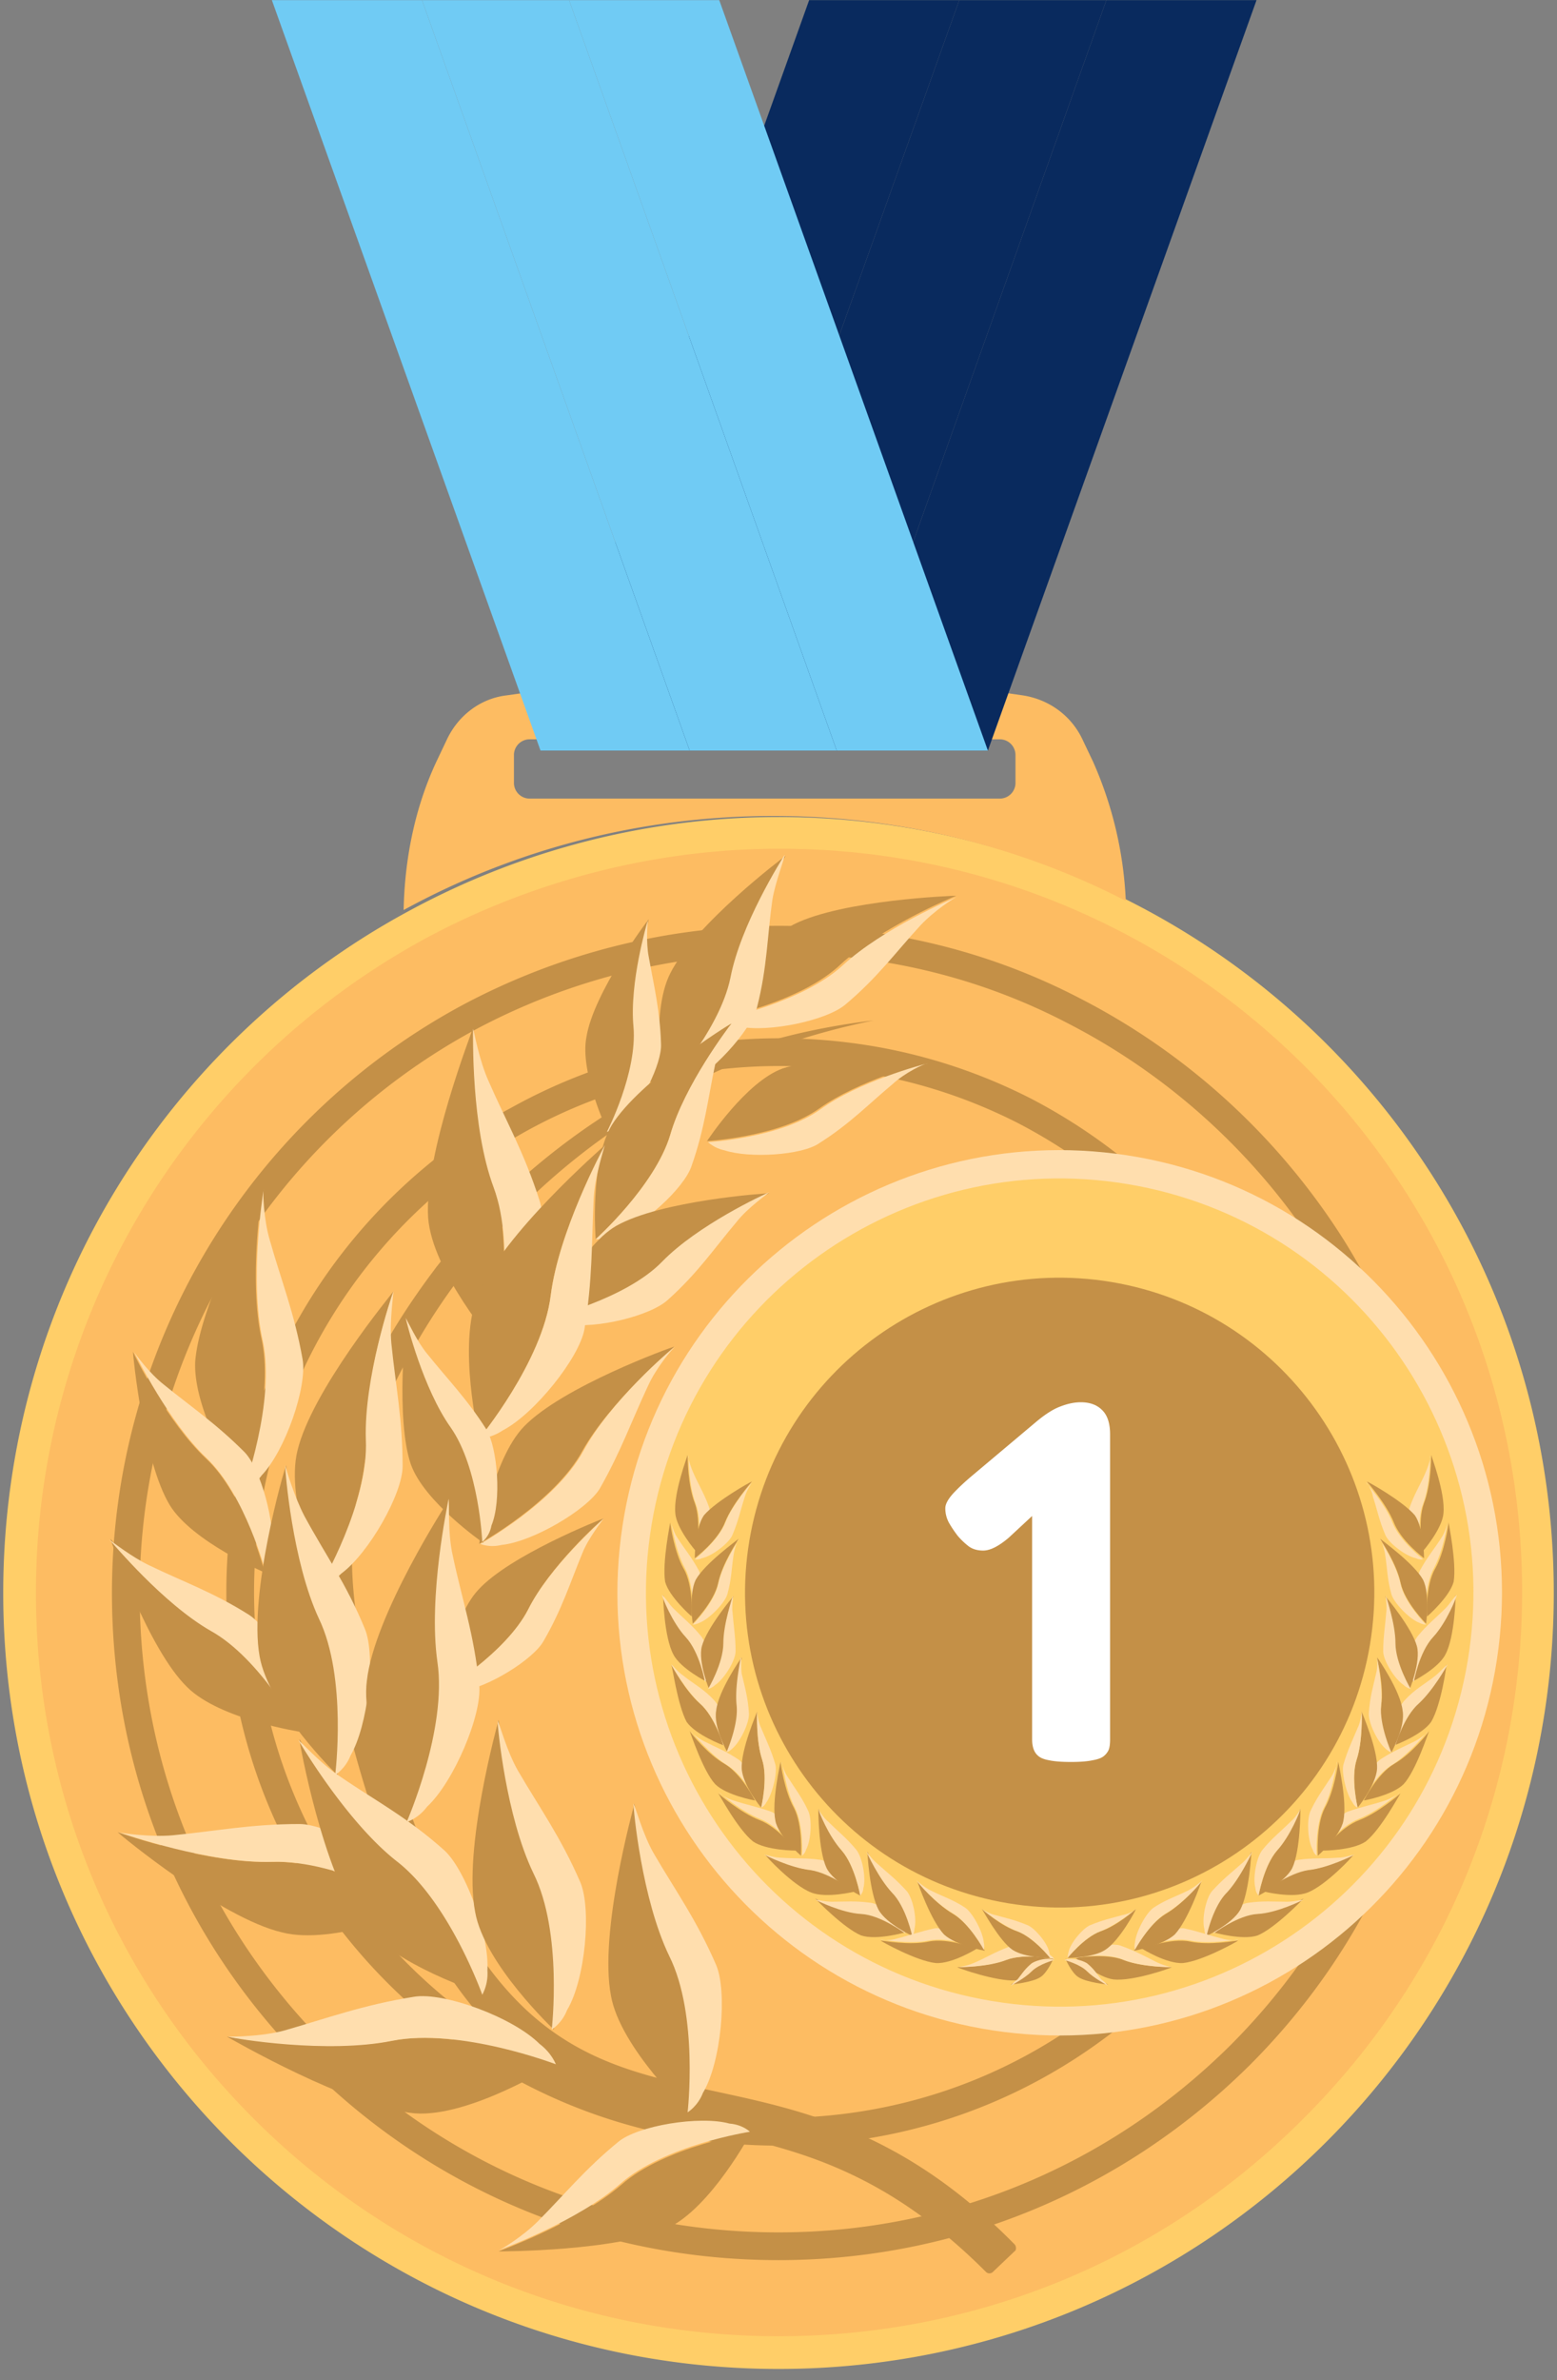 <svg width="110" height="168" fill="none" xmlns="http://www.w3.org/2000/svg"><rect width="100%" height="100%" fill="#808080" stroke="none"/><path d="M79.896 63.658c17.752 9.02 29.876 27.494 29.876 48.782 0 30.236-24.536 54.772-54.772 54.772-30.236 0-54.772-24.536-54.772-54.772 0-20.783 11.546-38.896 28.649-48.133A54.841 54.841 0 0 1 55 57.668a54.634 54.634 0 0 1 24.896 5.99z" fill="#FFCE68"/><path d="M55 164.903c-14 0-27.206-5.485-37.092-15.371S2.538 126.44 2.538 112.44c0-19.267 10.535-36.947 27.494-46.184 7.649-4.114 16.308-6.35 25.04-6.35 8.371 0 16.453 1.948 23.814 5.7a52.467 52.467 0 0 1 20.71 18.98c5.197 8.298 7.939 17.896 7.939 27.782 0 14-5.485 27.205-15.371 37.092C82.205 159.49 69 164.903 55 164.903z" fill="#FDBC62"/><path d="M55 158.552c-12.34 0-23.886-4.762-32.618-13.494-8.732-8.732-13.494-20.278-13.494-32.618 0-16.886 9.237-32.473 24.102-40.556A46.56 46.56 0 0 1 55 66.328c7.36 0 14.433 1.66 20.927 5.051 7.433 3.825 13.711 9.598 18.185 16.67a46.094 46.094 0 0 1 7 24.391c0 12.34-4.762 23.886-13.494 32.618-8.732 8.659-20.278 13.494-32.618 13.494z" stroke="#C49047" stroke-width="1.958" stroke-miterlimit="10"/><path d="M55 143.687c-8.37 0-16.164-3.248-22.082-9.165-5.917-5.917-9.165-13.783-9.165-22.082a31.272 31.272 0 0 1 16.381-27.494 31.422 31.422 0 0 1 14.938-3.753c4.98 0 9.814 1.155 14.216 3.392a31.598 31.598 0 0 1 12.34 11.33c3.103 4.979 4.763 10.68 4.763 16.525 0 8.371-3.247 16.165-9.165 22.082-6.061 5.917-13.855 9.165-22.226 9.165z" stroke="#FDBC62" stroke-width="1.399" stroke-miterlimit="10"/><path d="M55 150.47c-10.175 0-19.7-3.969-26.917-11.185-7.216-7.217-11.113-16.742-11.113-26.917 0-14 7.65-26.773 19.917-33.484A37.972 37.972 0 0 1 55 74.266c6.062 0 11.907 1.37 17.32 4.113a38.854 38.854 0 0 1 15.01 13.783c3.752 6.062 5.772 12.99 5.772 20.134 0 10.175-3.969 19.7-11.185 26.917C74.7 146.501 65.175 150.47 55 150.47z" stroke="#C49047" stroke-width="1.958" stroke-miterlimit="10"/><path d="M77.226 53.771a27.123 27.123 0 0 1 2.31 9.815c-7.433-3.825-15.949-5.99-24.897-5.99-9.453 0-18.33 2.381-26.123 6.639.072-3.608.794-7.216 2.31-10.464l.72-1.515c.795-1.732 2.382-2.959 4.259-3.175l2.02-.289a116.032 116.032 0 0 1 32.401 0l2.021.289c1.876.288 3.464 1.443 4.258 3.175l.721 1.515zm-5.484 1.516v-2.02a1.11 1.11 0 0 0-1.083-1.083H37.392a1.11 1.11 0 0 0-1.082 1.082v2.02a1.11 1.11 0 0 0 1.082 1.083H70.66a1.11 1.11 0 0 0 1.083-1.082z" fill="#FDBC62"/><path d="M88.772.01L69.793 52.978H59.258L78.164.01h10.608z" fill="#092A5E"/><path d="M78.164.01L59.258 52.978H48.794L67.773.01h10.391z" fill="#092A5E"/><path d="M67.773.01L48.794 52.978H38.186L57.165.01h10.608z" fill="#092A5E"/><path d="M105.953 115.569c1.734-17.169-10.778-32.493-27.947-34.228-17.17-1.734-32.494 10.779-34.228 27.948-1.734 17.169 10.778 32.493 27.947 34.227 17.17 1.734 32.493-10.778 34.228-27.947z" fill="#FFDEAE"/><path d="M19.207.01l18.979 52.968h10.536L29.815.01H19.207z" fill="#70CBF4"/><path d="M29.815.01l18.907 52.968h10.391L40.206.01H29.816z" fill="#70CBF4"/><path d="M40.206.01l18.907 52.968h10.68L50.814.01H40.207z" fill="#70CBF4"/><path d="M103.691 117.236c2.665-15.92-8.08-30.986-24-33.651-15.92-2.665-30.986 8.08-33.651 24-2.665 15.92 8.08 30.986 24 33.651 15.92 2.665 30.986-8.08 33.651-24z" fill="#FFCE68"/><path d="M96.786 116.082c2.026-12.107-6.147-23.563-18.254-25.589-12.107-2.025-23.564 6.147-25.59 18.254-2.025 12.108 6.148 23.564 18.255 25.59 12.107 2.025 23.564-6.148 25.59-18.255zM48.577 102.698c0 .144 0 2.093.506 3.392.505 1.371.072 3.391.072 3.391s-1.371-1.587-1.444-2.67c-.144-1.443.866-4.041.866-4.113z" fill="#C49047"/><path d="M48.938 103.853c.361.866.794 1.515 1.155 2.525.216.578-.072 2.093-.505 2.743-.145.288-.361.433-.361.433s.433-2.093-.072-3.392-.505-3.247-.505-3.392c-.073 0 .072.578.288 1.083z" fill="#FFDEAE"/><path d="M53.124 104.574c-.072.072-1.371 1.588-1.877 2.815-.505 1.371-2.164 2.598-2.164 2.598s0-2.093.649-3.031c.866-1.011 3.32-2.382 3.392-2.382z" fill="#C49047"/><path d="M52.619 105.657c-.29.866-.433 1.659-.866 2.67-.217.577-1.444 1.515-2.165 1.66-.289.144-.505.072-.505.072s1.66-1.299 2.165-2.598c.505-1.299 1.804-2.742 1.876-2.815 0 0-.361.506-.505 1.011z" fill="#FFDEAE"/><path d="M47.35 107.461c0 .144.29 2.093.939 3.247.721 1.227.577 3.392.577 3.392s-1.587-1.371-1.876-2.454c-.217-1.371.36-4.113.36-4.185z" fill="#C49047"/><path d="M47.856 108.543c.505.794 1.01 1.371 1.515 2.309.289.578.217 2.093-.144 2.743-.072.288-.289.433-.289.433s.145-2.093-.577-3.392c-.65-1.227-.938-3.103-.938-3.247 0 .144.144.721.433 1.154z" fill="#FFDEAE"/><path d="M52.186 108.615c-.072.145-1.155 1.732-1.444 3.103-.288 1.372-1.804 2.887-1.804 2.887s-.288-2.093.217-3.103c.65-1.155 2.959-2.814 3.03-2.887z" fill="#C49047"/><path d="M51.825 109.77c-.145.938-.145 1.732-.433 2.742-.145.577-1.227 1.732-1.949 2.021-.288.144-.505.144-.505.144s1.516-1.515 1.804-2.886c.29-1.372 1.372-2.959 1.444-3.103-.072 0-.289.577-.361 1.082z" fill="#FFDEAE"/><path d="M46.846 112.584c.072.145.793 1.949 1.731 2.959.939 1.083 1.372 3.175 1.372 3.175s-1.877-.938-2.382-1.948c-.65-1.227-.721-4.041-.721-4.186z" fill="#C49047"/><path d="M47.567 113.523c.65.649 1.3 1.154 1.949 1.948.433.505.721 1.948.505 2.742 0 .289-.217.505-.217.505s-.36-2.092-1.37-3.175c-.939-1.01-1.66-2.814-1.66-2.959.144.073.505.65.793.939z" fill="#FFDEAE"/><path d="M51.825 112.657c-.072.144-.722 1.948-.65 3.319 0 1.443-1.082 3.247-1.082 3.247s-.794-1.948-.505-3.03c.36-1.299 2.165-3.464 2.237-3.536z" fill="#C49047"/><path d="M51.753 113.811c.072.938.216 1.732.216 2.742 0 .65-.794 1.949-1.443 2.382-.217.216-.505.288-.505.288s1.082-1.804 1.082-3.247c0-1.371.65-3.175.65-3.32.072.073-.073.722 0 1.155z" fill="#FFDEAE"/><path d="M47.423 117.492c.072.144 1.01 1.876 2.02 2.742 1.083.938 1.66 2.958 1.66 2.958s-1.948-.721-2.598-1.659c-.65-1.227-1.01-3.969-1.082-4.041z" fill="#C49047"/><path d="M48.289 118.285c.721.578 1.443.938 2.165 1.732.433.433.938 1.876.794 2.67 0 .289-.145.505-.145.505s-.577-2.02-1.66-2.958c-1.01-.938-1.948-2.598-2.02-2.742.072 0 .433.505.866.793z" fill="#FFDEAE"/><path d="M52.402 116.986c0 .145-.505 2.021-.288 3.392.216 1.443-.722 3.32-.722 3.32s-1.01-1.805-.794-2.959c.145-1.371 1.732-3.681 1.804-3.753z" fill="#C49047"/><path d="M52.402 118.141c.217.938.433 1.66.505 2.742.073.65-.577 2.021-1.154 2.526a1.252 1.252 0 0 1-.433.289s.866-1.949.721-3.32c-.144-1.371.289-3.247.289-3.392.072.072 0 .65.072 1.155z" fill="#FFDEAE"/><path d="M48.722 122.182c.072.144 1.299 1.66 2.453 2.309 1.227.722 2.165 2.598 2.165 2.598s-2.02-.361-2.814-1.154c-.866-.939-1.732-3.609-1.804-3.753z" fill="#C49047"/><path d="M49.732 122.904c.866.433 1.588.721 2.454 1.299.505.361 1.226 1.659 1.298 2.453.073.289 0 .505 0 .505s-.938-1.876-2.164-2.597c-1.155-.722-2.382-2.238-2.454-2.31-.072 0 .433.433.866.65z" fill="#FFDEAE"/><path d="M53.484 120.811c0 .144-.072 2.093.361 3.392.433 1.371-.072 3.391-.072 3.391s-1.299-1.587-1.37-2.742c-.073-1.371 1.081-3.969 1.081-4.041z" fill="#C49047"/><path d="M53.773 121.966c.361.866.722 1.587 1.01 2.598.145.577-.216 2.092-.649 2.67-.144.288-.36.36-.36.36s.504-2.092.071-3.391-.36-3.248-.36-3.392c0 .072.072.722.288 1.155z" fill="#FFDEAE"/><path d="M50.742 126.584c.073.072 1.588 1.371 2.887 1.876 1.371.505 2.598 2.165 2.598 2.165s-2.093 0-3.031-.649c-1.082-.866-2.381-3.32-2.454-3.392z" fill="#C49047"/><path d="M51.825 127.089c.866.289 1.66.433 2.67.794.577.217 1.515 1.443 1.732 2.165.144.289.072.505.072.505s-1.299-1.66-2.598-2.165c-1.299-.505-2.742-1.732-2.886-1.876 0 .072.505.433 1.01.577z" fill="#FFDEAE"/><path d="M55.144 124.347c0 .144.289 2.093.938 3.247.65 1.227.506 3.392.506 3.392s-1.588-1.371-1.805-2.454c-.288-1.371.361-4.113.361-4.185z" fill="#C49047"/><path d="M55.65 125.429c.505.794 1.01 1.444 1.443 2.382.288.577.216 2.093-.145 2.742-.072.289-.288.433-.288.433s.144-2.093-.505-3.392c-.65-1.226-.866-3.175-.939-3.247 0 .072.145.649.433 1.082z" fill="#FFDEAE"/><path d="M54.062 130.914c.144.072 1.876.938 3.247 1.082 1.444.145 3.103 1.516 3.103 1.516s-2.02.505-3.103.072c-1.299-.505-3.247-2.598-3.247-2.67z" fill="#C49047"/><path d="M55.217 131.13c.938.073 1.731 0 2.742.145.65.072 1.804 1.01 2.165 1.732.216.288.216.505.216.505s-1.66-1.299-3.103-1.516c-1.371-.144-3.103-1.01-3.247-1.082.144 0 .721.216 1.227.216z" fill="#FFDEAE"/><path d="M57.814 127.667c.073.144.794 1.948 1.66 2.958.938 1.083 1.3 3.175 1.3 3.175s-1.877-.938-2.382-1.948c-.578-1.227-.578-4.041-.578-4.185z" fill="#C49047"/><path d="M58.536 128.605c.65.649 1.299 1.154 1.948 1.948.433.505.722 2.021.506 2.742 0 .289-.217.505-.217.505s-.36-2.092-1.299-3.175c-.938-1.01-1.66-2.814-1.66-2.958 0 .072.361.649.722.938z" fill="#FFDEAE"/><path d="M57.598 134.017c.144.072 1.876.866 3.247 1.01 1.444.072 3.103 1.371 3.103 1.371s-2.02.578-3.103.217c-1.227-.505-3.175-2.526-3.247-2.598z" fill="#C49047"/><path d="M58.752 134.233c.939 0 1.732-.072 2.743.072.65.073 1.876.939 2.237 1.66.216.217.216.505.216.505s-1.732-1.299-3.103-1.371c-1.37-.072-3.103-.938-3.247-1.01.072 0 .721.144 1.154.144z" fill="#FFDEAE"/><path d="M61.278 130.697c.072.145.866 1.877 1.804 2.887 1.01 1.01 1.444 3.103 1.444 3.103s-1.877-.866-2.454-1.876c-.65-1.227-.794-4.041-.794-4.114z" fill="#C49047"/><path d="M62 131.563c.721.65 1.299 1.083 2.02 1.877.433.433.794 1.948.578 2.742 0 .288-.145.505-.145.505s-.433-2.093-1.443-3.103c-.938-1.01-1.732-2.742-1.804-2.887.072.073.433.578.794.866z" fill="#FFDEAE"/><path d="M62.216 136.976c.145 0 2.02.36 3.392.072 1.371-.289 3.392.505 3.392.505s-1.732 1.082-2.887 1.01c-1.371-.144-3.825-1.515-3.897-1.587z" fill="#C49047"/><path d="M63.37 136.831c.867-.216 1.66-.505 2.671-.721.577-.073 2.02.433 2.598.938.288.216.36.433.36.433s-1.948-.794-3.391-.505c-1.371.288-3.247-.073-3.392-.073.072.073.722.073 1.155-.072z" fill="#FFDEAE"/><path d="M67.629 138.852c.144 0 2.092 0 3.391-.505 1.371-.505 3.392-.073 3.392-.073s-1.588 1.372-2.67 1.516c-1.371.072-4.041-.866-4.113-.938z" fill="#C49047"/><path d="M68.783 138.563c.866-.361 1.516-.794 2.526-1.154.577-.217 2.093.072 2.742.505.289.144.433.361.433.361s-2.093-.433-3.392.072-3.247.505-3.391.505c0 0 .577-.072 1.082-.289z" fill="#FFDEAE"/><path d="M64.814 132.79c.072.144 1.3 1.588 2.526 2.309 1.227.722 2.237 2.598 2.237 2.598s-2.02-.361-2.887-1.154c-.938-1.011-1.876-3.681-1.876-3.753z" fill="#C49047"/><path d="M65.752 133.44c.866.433 1.588.649 2.454 1.226.505.361 1.227 1.66 1.299 2.454.072.289 0 .505 0 .505s-1.01-1.876-2.237-2.598c-1.227-.721-2.454-2.165-2.526-2.309.144.144.577.505 1.01.722z" fill="#FFDEAE"/><path d="M69.36 134.738c.073.073 1.372 1.227 2.526 1.588 1.155.433 2.31 1.876 2.31 1.876s-1.805 0-2.67-.577c-.939-.649-2.093-2.814-2.165-2.887z" fill="#C49047"/><path d="M70.299 135.171c.793.217 1.443.361 2.309.722.505.217 1.371 1.227 1.515 1.876.072.289.072.433.072.433s-1.154-1.443-2.309-1.876c-1.154-.433-2.453-1.515-2.525-1.588.072.073.577.361.938.433z" fill="#FFDEAE"/><path d="M71.381 140.078c.072 0 .938-.505 1.443-1.01.505-.577 1.588-.794 1.588-.794s-.433 1.011-.938 1.299c-.578.361-2.02.505-2.093.505z" fill="#C49047"/><path d="M71.886 139.718c.289-.361.505-.722.938-1.083.217-.216 1.01-.433 1.371-.36.145 0 .289.072.289.072s-1.082.288-1.588.793c-.505.506-1.37.939-1.443 1.011 0-.072.217-.289.433-.433z" fill="#FFDEAE"/><path d="M101.112 102.698c0 .144 0 2.093-.505 3.392-.505 1.371-.072 3.391-.072 3.391s1.371-1.587 1.443-2.67c.145-1.443-.866-4.041-.866-4.113z" fill="#C49047"/><path d="M100.751 103.853c-.36.866-.793 1.515-1.154 2.525-.217.578.072 2.093.505 2.743.144.288.361.433.361.433s-.433-2.093.072-3.392.505-3.247.505-3.392c.072 0-.072.578-.289 1.083z" fill="#FFDEAE"/><path d="M96.566 104.574c.072.073 1.371 1.588 1.876 2.815.505 1.371 2.165 2.598 2.165 2.598s0-2.093-.65-3.031c-.865-1.011-3.319-2.382-3.391-2.382z" fill="#C49047"/><path d="M96.999 105.657c.289.866.433 1.66.866 2.67.217.577 1.443 1.515 2.165 1.66.289.144.505.072.505.072s-1.66-1.299-2.165-2.598c-.505-1.299-1.804-2.742-1.876-2.815.072 0 .433.506.505 1.011z" fill="#FFDEAE"/><path d="M102.339 107.461c0 .144-.289 2.093-.938 3.247-.722 1.227-.577 3.392-.577 3.392s1.587-1.371 1.876-2.454c.216-1.371-.361-4.113-.361-4.185z" fill="#C49047"/><path d="M101.834 108.543c-.505.794-1.01 1.371-1.516 2.309-.288.578-.216 2.093.145 2.743.072.288.288.433.288.433s-.144-2.093.578-3.392c.649-1.227.938-3.103.938-3.247 0 .144-.144.721-.433 1.154z" fill="#FFDEAE"/><path d="M97.504 108.615c.072.145 1.155 1.732 1.443 3.103.289 1.372 1.804 2.887 1.804 2.887s.289-2.093-.216-3.103c-.65-1.155-2.959-2.814-3.03-2.887z" fill="#C49047"/><path d="M97.865 109.77c.144.938.144 1.732.433 2.742.144.578 1.227 1.732 1.948 2.021.289.144.505.144.505.144s-1.515-1.515-1.804-2.886c-.288-1.372-1.37-2.959-1.443-3.103.072 0 .289.577.36 1.082z" fill="#FFDEAE"/><path d="M102.844 112.584c-.072.145-.794 1.949-1.732 2.959-.938 1.083-1.37 3.175-1.37 3.175s1.875-.938 2.381-1.948c.649-1.227.721-4.041.721-4.186z" fill="#C49047"/><path d="M102.123 113.523c-.65.649-1.299 1.154-1.949 1.948-.433.505-.721 1.948-.505 2.742 0 .289.216.505.216.505s.361-2.092 1.372-3.175c.938-1.01 1.659-2.814 1.659-2.959-.144.073-.505.65-.793.939z" fill="#FFDEAE"/><path d="M97.865 112.657c.072.144.722 1.948.65 3.319 0 1.443 1.082 3.247 1.082 3.247s.794-1.948.505-3.03c-.36-1.299-2.165-3.464-2.237-3.536z" fill="#C49047"/><path d="M97.937 113.811c-.072.938-.216 1.732-.216 2.742 0 .65.793 1.949 1.443 2.382.216.216.505.288.505.288s-1.082-1.804-1.082-3.247c0-1.371-.65-3.175-.65-3.319-.072.072.072.721 0 1.154z" fill="#FFDEAE"/><path d="M102.195 117.492c-.072.144-1.011 1.876-2.021 2.742-1.082.938-1.66 2.958-1.66 2.958s1.949-.721 2.598-1.659c.722-1.227 1.083-3.969 1.083-4.041z" fill="#C49047"/><path d="M101.401 118.285c-.722.578-1.443.938-2.165 1.732-.433.433-.938 1.877-.794 2.67 0 .289.145.505.145.505s.577-2.02 1.659-2.958c1.011-.938 1.949-2.598 2.021-2.742-.072 0-.505.505-.866.793z" fill="#FFDEAE"/><path d="M97.288 116.986c0 .145.505 2.021.288 3.392-.216 1.443.722 3.32.722 3.32s1.01-1.805.794-2.959c-.145-1.371-1.732-3.68-1.804-3.753z" fill="#C49047"/><path d="M97.216 118.141c-.217.938-.433 1.66-.506 2.742-.072.65.578 2.021 1.155 2.526.216.216.433.289.433.289s-.866-1.949-.722-3.32c.145-1.371-.288-3.247-.288-3.392 0 .073.072.65-.072 1.155z" fill="#FFDEAE"/><path d="M100.968 122.182c-.072.144-1.299 1.66-2.454 2.309-1.226.722-2.164 2.598-2.164 2.598s2.02-.361 2.814-1.154c.866-.938 1.732-3.609 1.804-3.753z" fill="#C49047"/><path d="M99.958 122.904c-.866.433-1.588.721-2.454 1.299-.505.361-1.227 1.659-1.299 2.453a.981.981 0 0 0 0 .505s.938-1.876 2.165-2.597c1.155-.722 2.382-2.238 2.454-2.31.072 0-.433.433-.866.65z" fill="#FFDEAE"/><path d="M96.205 120.811c0 .144.072 2.093-.36 3.392-.434 1.371.072 3.391.072 3.391s1.299-1.587 1.37-2.742c.073-1.371-1.082-3.969-1.082-4.041z" fill="#C49047"/><path d="M95.917 121.966c-.361.866-.722 1.587-1.01 2.598-.145.577.216 2.092.649 2.67.144.288.36.36.36.36s-.505-2.092-.072-3.391.361-3.248.361-3.392c0 .072-.072.722-.288 1.155z" fill="#FFDEAE"/><path d="M98.947 126.584c-.072.072-1.587 1.371-2.886 1.876-1.371.505-2.598 2.165-2.598 2.165s2.093 0 3.03-.649c1.083-.866 2.382-3.32 2.454-3.392z" fill="#C49047"/><path d="M97.865 127.089c-.866.289-1.66.433-2.67.794-.577.217-1.515 1.443-1.732 2.165-.144.289-.072.505-.072.505s1.299-1.66 2.598-2.165c1.299-.505 2.742-1.732 2.886-1.876 0 .072-.577.433-1.01.577z" fill="#FFDEAE"/><path d="M94.546 124.347c0 .144-.29 2.093-.939 3.247-.65 1.227-.505 3.392-.505 3.392s1.588-1.371 1.804-2.454c.289-1.371-.36-4.113-.36-4.185z" fill="#C49047"/><path d="M94.04 125.429c-.505.794-1.01 1.444-1.443 2.382-.289.577-.216 2.093.144 2.742a.78.78 0 0 0 .289.433s-.144-2.093.505-3.392c.65-1.226.866-3.175.938-3.247 0 .072-.144.65-.433 1.082z" fill="#FFDEAE"/><path d="M95.628 130.914c-.144.072-1.876.938-3.248 1.082-1.443.145-3.102 1.516-3.102 1.516s2.02.505 3.102.072c1.3-.505 3.248-2.598 3.248-2.67z" fill="#C49047"/><path d="M94.473 131.13c-.938.073-1.732 0-2.742.145-.65.072-1.804 1.01-2.165 1.732-.216.288-.216.505-.216.505s1.66-1.299 3.103-1.516c1.37-.144 3.103-1.01 3.247-1.082-.144 0-.722.216-1.227.216z" fill="#FFDEAE"/><path d="M91.875 127.667c-.072.144-.793 1.948-1.66 2.958-.938 1.083-1.298 3.175-1.298 3.175s1.876-.938 2.381-1.948c.577-1.227.577-4.041.577-4.185z" fill="#C49047"/><path d="M91.154 128.605c-.65.649-1.3 1.154-1.949 1.948-.433.505-.721 2.021-.505 2.742 0 .289.217.505.217.505s.36-2.092 1.299-3.175c.938-1.01 1.66-2.814 1.66-2.958 0 .072-.361.649-.722.938z" fill="#FFDEAE"/><path d="M92.092 134.017c-.144.072-1.876.866-3.247 1.01-1.444.072-3.103 1.371-3.103 1.371s2.02.578 3.103.217c1.226-.505 3.175-2.526 3.247-2.598z" fill="#C49047"/><path d="M90.937 134.233c-.938 0-1.732-.072-2.742.073-.65.072-1.876.938-2.237 1.659-.216.217-.216.505-.216.505s1.731-1.299 3.102-1.371c1.372-.072 3.104-.938 3.248-1.01-.072 0-.722.144-1.155.144z" fill="#FFDEAE"/><path d="M88.412 130.697c-.073.145-.866 1.877-1.805 2.887-1.01 1.01-1.443 3.103-1.443 3.103s1.876-.866 2.454-1.876c.65-1.227.794-4.041.794-4.114z" fill="#C49047"/><path d="M87.69 131.563c-.722.65-1.299 1.083-2.02 1.877-.434.433-.794 1.948-.578 2.742a1 1 0 0 0 .144.505s.433-2.093 1.444-3.103c.938-1.01 1.732-2.742 1.804-2.887-.072.073-.433.578-.794.866z" fill="#FFDEAE"/><path d="M87.474 136.976c-.145 0-2.021.36-3.392.072-1.371-.289-3.392.505-3.392.505s1.732 1.082 2.887 1.01c1.37-.144 3.824-1.515 3.897-1.587z" fill="#C49047"/><path d="M86.319 136.831c-.866-.216-1.66-.505-2.67-.721-.578-.072-2.093.433-2.598.938-.289.216-.36.433-.36.433s1.947-.794 3.39-.505c1.372.288 3.248-.073 3.392-.073-.072.073-.721.073-1.154-.072z" fill="#FFDEAE"/><path d="M84.876 132.79c-.073.144-1.3 1.588-2.526 2.309-1.227.722-2.237 2.598-2.237 2.598s2.02-.361 2.886-1.154c.939-1.011 1.877-3.681 1.877-3.753z" fill="#C49047"/><path d="M83.938 133.44c-.867.433-1.588.649-2.454 1.226-.505.361-1.227 1.66-1.299 2.454a.98.98 0 0 0 0 .505s1.01-1.876 2.237-2.598c1.227-.721 2.454-2.165 2.526-2.309a4.629 4.629 0 0 1-1.01.722z" fill="#FFDEAE"/><path d="M82.783 138.852c-.145 0-2.093 0-3.392-.505S76 138.202 76 138.202s1.516 1.371 2.67 1.516c1.372.144 4.042-.794 4.114-.866z" fill="#C49047"/><path d="M81.7 138.491c-.866-.433-1.515-.794-2.525-1.155-.578-.216-2.093.073-2.742.506a1.2 1.2 0 0 0-.434.36s2.093-.433 3.392.145c1.3.505 3.247.505 3.392.505-.072 0-.65-.144-1.083-.361z" fill="#FFDEAE"/><path d="M80.257 134.738c-.072.073-1.371 1.227-2.526 1.588-1.154.433-2.309 1.876-2.309 1.876s1.804 0 2.67-.577c1.01-.649 2.165-2.814 2.165-2.887z" fill="#C49047"/><path d="M79.319 135.171c-.794.217-1.443.361-2.31.722-.504.217-1.37 1.227-1.515 1.876-.072.289-.072.433-.072.433s1.155-1.443 2.31-1.876c1.154-.433 2.453-1.515 2.525-1.588 0 .073-.505.361-.938.433z" fill="#FFDEAE"/><path d="M78.309 140.079c-.072 0-.938-.506-1.444-1.011-.505-.577-1.587-.793-1.587-.793s.433 1.01.938 1.299c.577.36 2.02.505 2.093.505z" fill="#C49047"/><path d="M77.804 139.718c-.29-.361-.506-.722-.939-1.083-.216-.216-1.01-.433-1.37-.36-.145 0-.29.072-.29.072s1.083.288 1.588.794c.505.505 1.371.938 1.444 1.01 0-.072-.217-.289-.433-.433z" fill="#FFDEAE"/><path d="M61.711 72.029c-14.577 2.958-25.69 11.69-31.968 22.226-5.196 8.659-5.917 15.659-3.68 23.958 10.535 41.783 25.545 19.845 45.607 40.195.144.144.144.433 0 .505l-1.516 1.443a.348.348 0 0 1-.505 0c-12.412-12.412-22.01-7.721-31.896-14.577-8.37-5.917-11.979-18.257-14.288-28.576-2.237-10.103.794-19.051 7.216-27.567.36-.505 1.588-1.948 1.804-2.164 7.866-8.516 17.03-14 29.226-15.443zM18.558 83.863c-.073.433-1.01 6.495-.073 10.68.939 4.402-1.37 10.608-1.37 10.608s-3.537-5.484-3.32-9.092c.36-4.258 4.618-11.98 4.763-12.196z" fill="#C49047"/><path d="M19.063 87.544c.794 2.814 1.732 5.123 2.309 8.37.36 1.949-1.227 6.495-2.887 8.227-.577.794-1.299 1.083-1.299 1.083s2.31-6.279 1.372-10.608c-.939-4.258 0-10.248.072-10.68-.072.216 0 2.164.433 3.608z" fill="#FFDEAE"/><path d="M27.794 91.152c-.144.433-2.092 6.206-1.948 10.536.144 4.474-3.175 10.247-3.175 10.247s-2.526-5.99-1.66-9.526c1.01-4.257 6.64-11.04 6.784-11.257z" fill="#C49047"/><path d="M27.65 94.832c.289 2.887.794 5.34.794 8.66 0 1.948-2.381 6.134-4.33 7.577-.722.721-1.443.794-1.443.794s3.392-5.773 3.175-10.248c-.144-4.33 1.804-10.102 1.948-10.463 0 .288-.288 2.165-.144 3.68z" fill="#FFDEAE"/><path d="M9.393 95.41c.144.36 2.454 4.979 5.123 7.504 2.815 2.598 4.186 8.083 4.186 8.083s-5.124-2.165-6.711-4.763c-1.876-3.103-2.598-10.608-2.598-10.825z" fill="#C49047"/><path d="M11.558 97.719c1.948 1.587 3.68 2.742 5.7 4.762 1.155 1.155 2.238 5.124 1.95 7.145 0 .866-.434 1.371-.434 1.371s-1.443-5.485-4.185-8.083c-2.67-2.525-4.98-7.216-5.124-7.505.072.145 1.082 1.516 2.093 2.31z" fill="#FFDEAE"/><path d="M7.805 108.615c0 .072 0 .072 0 0 .217.289 3.753 4.547 7.145 6.423 3.535 1.948 6.35 7.216 6.35 7.216s-5.773-.866-8.083-3.175c-2.742-2.67-5.34-10.175-5.412-10.464z" fill="#C49047"/><path d="M10.548 110.491c2.38 1.155 4.474 1.877 7 3.464 1.515.938 3.608 4.691 3.752 6.856.216.866-.072 1.515-.072 1.515s-2.815-5.268-6.35-7.216c-3.392-1.948-6.856-6.134-7.145-6.423.217.145 1.588 1.227 2.815 1.804z" fill="#FFDEAE"/><path d="M20.217 103.42c0 .072 0 .072 0 0 0 .433.506 6.783 2.454 10.824 1.948 4.186 1.155 11.041 1.155 11.041s-4.835-4.691-5.485-8.371c-.794-4.402 1.732-13.206 1.876-13.494z" fill="#C49047"/><path d="M21.516 107.028c1.444 2.67 2.959 4.763 4.258 7.938.794 1.876.216 6.855-1.01 8.948-.361.938-1.083 1.371-1.083 1.371s.866-6.855-1.154-11.041c-1.877-4.041-2.382-10.391-2.382-10.824.072.288.65 2.237 1.371 3.608z" fill="#FFDEAE"/><path d="M8.31 129.326c.073 0 .073 0 0 0 .433.144 6.423 2.237 10.897 2.093 4.619-.144 10.608 3.319 10.608 3.319s-6.278 2.598-9.886 1.66c-4.33-1.01-11.402-6.855-11.618-7.072z" fill="#C49047"/><path d="M12.207 129.543c3.031-.289 5.485-.794 8.949-.794 2.02 0 6.35 2.453 7.865 4.474.722.722.866 1.515.866 1.515s-5.917-3.463-10.608-3.319c-4.474.144-10.463-1.949-10.896-2.093.216.072 2.237.361 3.824.217z" fill="#FFDEAE"/><path d="M21.155 122.759c.217.361 3.464 5.846 7 8.588 3.68 2.886 5.99 9.381 5.99 9.381s-6.423-2.021-8.66-5.051c-2.67-3.609-4.33-12.629-4.33-12.918z" fill="#C49047"/><path d="M23.97 125.357c2.526 1.732 4.763 2.887 7.36 5.196 1.516 1.299 3.248 5.989 3.104 8.515a3.201 3.201 0 0 1-.361 1.732s-2.31-6.495-5.99-9.381c-3.536-2.742-6.783-8.227-7-8.588.217.145 1.588 1.66 2.887 2.526z" fill="#FFDEAE"/><path d="M35.227 121.388c.073.433.578 6.783 2.598 10.825 2.02 4.185 1.3 11.041 1.3 11.041s-4.908-4.619-5.557-8.299c-.866-4.474 1.587-13.278 1.66-13.567z" fill="#C49047"/><path d="M36.599 124.996c1.515 2.598 3.03 4.691 4.401 7.866.794 1.876.361 6.856-.938 9.021-.36.938-1.082 1.371-1.082 1.371s.794-6.856-1.3-11.041c-1.947-4.041-2.525-10.32-2.525-10.753.145.217.65 2.165 1.444 3.536z" fill="#FFDEAE"/><path d="M44.825 127.306c.072.433.577 6.783 2.598 10.824 2.02 4.185 1.299 11.041 1.299 11.041s-4.907-4.618-5.557-8.299c-.866-4.474 1.588-13.278 1.66-13.566z" fill="#C49047"/><path d="M46.196 130.842c1.516 2.597 3.031 4.69 4.402 7.865.794 1.877.361 6.856-.938 9.021-.36.938-1.082 1.371-1.082 1.371s.793-6.856-1.3-11.041c-1.948-4.041-2.525-10.32-2.525-10.752.144.216.65 2.164 1.443 3.536z" fill="#FFDEAE"/><path d="M16.032 143.759c.505.072 7 1.154 11.618.288 4.763-.938 11.546 1.66 11.546 1.66s-5.99 3.753-9.886 3.464c-4.69-.433-12.99-5.268-13.278-5.412z" fill="#C49047"/><path d="M20.073 143.326c3.031-.866 5.557-1.804 9.165-2.382 2.093-.36 7 1.444 8.876 3.32.866.649 1.155 1.443 1.155 1.443s-6.784-2.598-11.547-1.66c-4.618.939-11.113-.144-11.618-.288.217 0 2.381 0 3.97-.433z" fill="#FFDEAE"/><path d="M35.227 158.913c.361-.144 5.629-2.093 8.66-4.691 3.103-2.742 9.165-3.68 9.165-3.68s-2.815 5.268-5.846 6.711c-3.608 1.66-11.762 1.66-11.979 1.66z" fill="#C49047"/><path d="M37.97 156.82c1.876-1.876 3.319-3.68 5.7-5.628 1.371-1.155 5.773-1.877 7.866-1.299.938.072 1.443.577 1.443.577s-6.061.938-9.164 3.68c-2.959 2.598-8.227 4.547-8.588 4.691.217-.072 1.732-1.01 2.742-2.021z" fill="#FFDEAE"/><path d="M67.556 63.225c-.36.144-5.34 2.237-8.154 4.835-2.886 2.742-8.66 3.824-8.66 3.824s2.526-5.195 5.34-6.639c3.464-1.732 11.258-2.02 11.474-2.02z" fill="#C49047"/><path d="M65.03 65.317c-1.731 1.877-3.03 3.68-5.267 5.557-1.3 1.154-5.485 2.02-7.505 1.588-.866-.073-1.371-.506-1.371-.506s5.773-1.154 8.66-3.824c2.814-2.598 7.72-4.69 8.082-4.835-.217.072-1.66 1.01-2.598 2.02z" fill="#FFDEAE"/><path d="M55.505 60.41c-.216.361-3.103 4.907-3.824 8.66-.794 3.897-4.835 8.154-4.835 8.154s-.938-5.7.505-8.515c1.732-3.464 7.938-8.155 8.154-8.299z" fill="#C49047"/><path d="M54.567 63.513c-.36 2.526-.36 4.763-1.082 7.577-.433 1.66-3.32 4.835-5.268 5.63-.722.432-1.444.432-1.444.432s4.042-4.258 4.835-8.154c.722-3.753 3.609-8.3 3.825-8.66 0 .289-.65 1.876-.866 3.175z" fill="#FFDEAE"/><path d="M45.835 64.884c-.072.289-1.299 4.475-1.01 7.578.289 3.175-1.876 7.432-1.876 7.432s-2.02-4.185-1.516-6.71c.505-3.104 4.258-8.155 4.402-8.3z" fill="#C49047"/><path d="M45.835 67.554c.361 2.021.794 3.753.866 6.134.072 1.371-1.443 4.474-2.814 5.557-.505.505-1.01.65-1.01.65s2.164-4.186 1.876-7.433c-.289-3.103.938-7.217 1.01-7.505 0 .144-.144 1.515.072 2.597z" fill="#FFDEAE"/><path d="M65.464 74.987c-.361.072-4.835 1.3-7.577 3.248-2.815 2.02-7.938 2.309-7.938 2.309s2.742-4.186 5.34-5.124c3.247-1.082 9.958-.433 10.175-.433z" fill="#C49047"/><path d="M63.082 76.503c-1.732 1.443-3.03 2.814-5.196 4.185-1.226.866-4.979 1.083-6.71.505-.722-.144-1.155-.577-1.155-.577s5.123-.289 7.938-2.31c2.67-1.948 7.216-3.174 7.577-3.247-.217 0-1.588.65-2.454 1.444z" fill="#FFDEAE"/><path d="M51.68 72.245c-.072 0-.072 0 0 0-.216.289-3.319 4.402-4.33 7.866-1.082 3.608-5.267 7.36-5.267 7.36s-.433-5.484 1.154-8.082c1.949-3.103 8.227-7.072 8.444-7.144z" fill="#C49047"/><path d="M50.526 75.132c-.505 2.38-.722 4.474-1.66 7.144-.505 1.587-3.536 4.33-5.412 4.907-.722.36-1.371.288-1.371.288s4.185-3.752 5.268-7.36c1.01-3.536 4.113-7.577 4.33-7.866-.145.144-.866 1.66-1.155 2.887z" fill="#FFDEAE"/><path d="M54.35 84.224c-.36.144-4.979 2.31-7.577 4.907-2.67 2.67-8.082 3.97-8.082 3.97s2.237-5.052 4.835-6.568c3.175-1.804 10.608-2.309 10.825-2.309z" fill="#C49047"/><path d="M52.041 86.245c-1.587 1.876-2.742 3.608-4.835 5.484-1.226 1.155-5.123 2.093-7.144 1.732-.866 0-1.37-.433-1.37-.433s5.484-1.299 8.081-3.969c2.526-2.598 7.217-4.763 7.578-4.907-.145.144-1.516 1.082-2.31 2.093z" fill="#FFDEAE"/><path d="M33.423 72.534c0 .433-.072 6.855 1.444 11.185 1.587 4.474.144 11.257.144 11.257s-4.474-5.195-4.763-9.02c-.289-4.474 3.103-13.134 3.175-13.422z" fill="#C49047"/><path d="M34.506 76.286c1.227 2.814 2.526 5.052 3.608 8.443.65 1.949-.36 6.928-1.876 9.02-.505.939-1.227 1.3-1.227 1.3s1.515-6.856-.144-11.258c-1.588-4.257-1.444-10.68-1.444-11.185.072.216.433 2.237 1.083 3.68z" fill="#FFDEAE"/><path d="M42.732 80.832c-.216.433-3.247 6.062-3.824 10.608-.578 4.691-5.052 10.103-5.052 10.103s-1.587-6.71-.072-10.175c1.732-4.257 8.732-10.32 8.948-10.535z" fill="#C49047"/><path d="M41.938 84.657c-.144 3.103-.072 5.701-.649 9.165-.36 2.02-3.536 5.99-5.773 7.144-.866.577-1.66.577-1.66.577s4.474-5.412 5.052-10.103c.577-4.546 3.608-10.175 3.824-10.608-.072.29-.721 2.238-.794 3.825z" fill="#FFDEAE"/><path d="M47.64 95.049c-.29.288-4.547 3.896-6.495 7.36-1.949 3.608-7.289 6.567-7.289 6.567s.866-5.917 3.175-8.299c2.743-2.814 10.32-5.556 10.608-5.628z" fill="#C49047"/><path d="M45.763 97.863c-1.154 2.454-1.876 4.546-3.392 7.216-.938 1.516-4.762 3.753-6.927 3.969-.866.217-1.516-.072-1.516-.072s5.34-2.959 7.289-6.567c1.876-3.464 6.134-7.144 6.495-7.36-.217.144-1.372 1.515-1.949 2.814z" fill="#FFDEAE"/><path d="M28.733 93.1c.072.361 1.226 4.98 3.175 7.722 2.02 2.886 2.237 8.082 2.237 8.082s-4.186-2.887-5.124-5.557c-1.082-3.175-.36-10.03-.288-10.247z" fill="#C49047"/><path d="M30.176 95.554c1.443 1.804 2.814 3.175 4.185 5.34.794 1.299 1.083 5.051.361 6.783-.144.794-.65 1.155-.65 1.155s-.216-5.196-2.236-8.082c-1.949-2.743-3.103-7.361-3.175-7.722.144.216.793 1.66 1.515 2.526z" fill="#FFDEAE"/><path d="M42.66 107.172c-.289.217-3.825 3.392-5.34 6.423-1.588 3.103-6.062 5.773-6.062 5.773s.578-5.052 2.526-7.145c2.237-2.453 8.66-4.979 8.876-5.051z" fill="#C49047"/><path d="M41.145 109.626c-.866 2.092-1.444 3.969-2.742 6.206-.722 1.299-3.97 3.319-5.846 3.536-.721.216-1.299 0-1.299 0s4.474-2.67 6.062-5.773c1.515-3.031 5.124-6.206 5.34-6.423-.144.217-1.082 1.371-1.515 2.454z" fill="#FFDEAE"/><path d="M31.764 105.801c-.073.433-1.516 6.855-.794 11.474.721 4.763-2.165 11.329-2.165 11.329s-3.392-6.133-2.887-9.958c.505-4.618 5.629-12.556 5.846-12.845z" fill="#C49047"/><path d="M31.98 109.77c.65 3.103 1.515 5.556 1.876 9.165.217 2.092-1.804 6.855-3.68 8.587-.65.866-1.443 1.082-1.443 1.082s2.886-6.566 2.165-11.329c-.65-4.619.721-11.041.793-11.474.072.289-.072 2.381.289 3.969z" fill="#FFDEAE"/><path d="M75.672 124.368c-.664 0-1.178-.039-1.543-.117-.365-.065-.625-.169-.781-.312-.287-.235-.43-.625-.43-1.172v-15.762l-1.64 1.523c-.717.612-1.322.918-1.817.918-.404 0-.742-.097-1.016-.293a5.157 5.157 0 0 1-.78-.742 8.336 8.336 0 0 1-.606-.898 2.125 2.125 0 0 1-.274-1.055c0-.286.189-.638.567-1.055.39-.416.859-.852 1.406-1.308l4.394-3.692c.677-.573 1.27-.95 1.778-1.132.507-.196.983-.293 1.425-.293.638 0 1.14.182 1.504.547.378.364.567.937.567 1.718v21.524c0 .325-.033.573-.098.742a1.215 1.215 0 0 1-.351.449c-.157.13-.424.228-.801.293-.365.078-.866.117-1.504.117z" fill="#fff"/></svg>